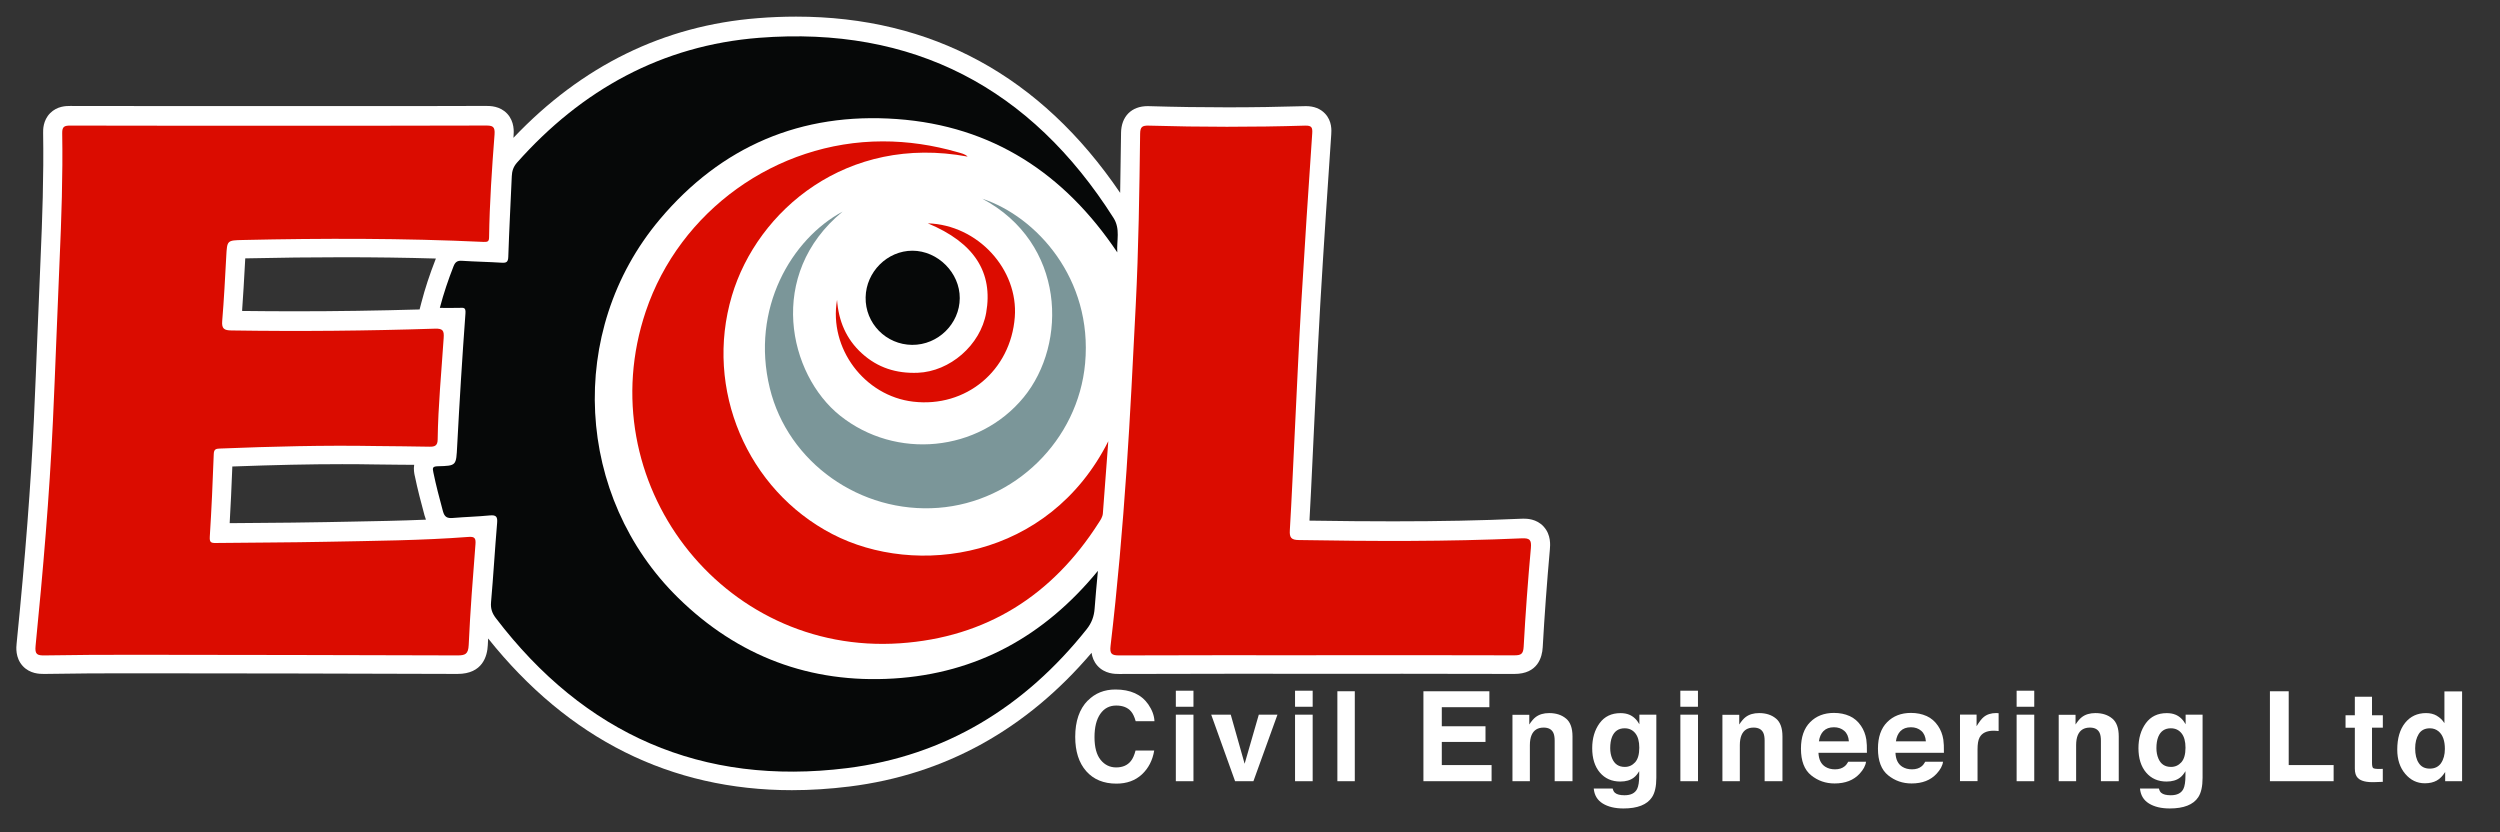 <?xml version="1.0" encoding="UTF-8"?>
<svg id="Layer_1" data-name="Layer 1" xmlns="http://www.w3.org/2000/svg" viewBox="0 0 60 19.978">
  <rect x="0" y="0" width="60" height="19.978" fill="#333333" stroke="none"/>
  <defs>
    <style>
      .cls-1 {
        fill: #db0c00;
      }

      .cls-2 {
        fill: #7b9699;
      }

      .cls-3 {
        fill: #fff;
      }

      .cls-4 {
        fill: #060808;
      }

      .cls-5 {
        fill: #dc0c00;
      }
    </style>
  </defs>
  <g>
    <path class="cls-3" d="M37.049,12.639c-.174-.191-.41-.191-.488-.191-.02,0-.041.001-.063.002-.931.042-1.933.062-3.062.062-.6,0-1.244-.005-2.009-.017.027-.473.049-.948.071-1.41.011-.225.021-.449.032-.674.015-.305.03-.611.044-.916.034-.721.07-1.467.113-2.199.083-1.411.179-2.84.263-4.069.006-.095.022-.319-.148-.5-.112-.119-.267-.18-.462-.18-.011,0-.023 0-.035.001-.605.018-1.224.028-1.842.028-.616,0-1.247-.009-1.877-.028-.014-0-.028-.001-.041-.001-.39,0-.635.247-.64.644l-0.0.021c-.006.468-.013.941-.021,1.417C24.977,1.821,22.361.399,19.105.399c-.299,0-.609.012-.919.037-2.252.176-4.223,1.142-5.864,2.872l.004-.057c.006-.082.025-.33-.152-.521-.174-.188-.412-.188-.514-.188h-.01c-1.007.004-2.014.004-2.867.004l-1.841-0-2.47 0c-.76,0-1.764-0-2.783-.003h-.005c-.093,0-.311,0-.482.174-.172.175-.168.399-.167.472.017,1.03-.02,2.066-.062,3.031-.026.58-.049,1.17-.072,1.741-.027.693-.056,1.409-.088,2.112-.073,1.563-.204,3.269-.414,5.367-.01.094-.034.343.144.541.174.192.413.193.505.193.011-0.0.024,0,.037-0.0.709-.013,1.42-.015,1.961-.015h.225c2.458.002,5.077.005,7.701.015h.008c.606,0,.715-.433.727-.69.003-.054.006-.107.008-.161,1.93,2.416,4.382,3.641,7.291,3.641.448,0,.913-.03,1.382-.088,2.288-.286,4.24-1.365,5.81-3.209.013.098.051.209.139.309.177.199.424.199.517.199h.007c.926-.004,1.843-.005,2.538-.005.376,0,.752 0,1.129 0.0.353.001.708.001,1.061.001l2.074-.001c.789,0,1.724.001,2.678.004h.006c.559,0,.665-.401.678-.641.042-.753.1-1.544.172-2.351.008-.095.031-.347-.148-.542ZM9.954,11.415c.067.328.153.652.235.956.01.036.021.069.034.101-.612.026-1.226.037-1.827.048-.193.003-.386.007-.579.011-.532.011-1.075.015-1.599.019-.235.002-.471.004-.706.006.024-.419.045-.863.064-1.36,1.036-.038,1.858-.056,2.636-.056.275,0,.546.002.807.007.179.003.358.005.537.006.127.001.256.002.384.003-.017.11.002.206.013.259ZM10.458,6.213c-.148.379-.257.711-.344,1.046l-.044.168c-1.003.029-2.005.044-2.983.044-.425,0-.854-.003-1.277-.008.027-.369.047-.739.067-1.099l.009-.163c.834-.018,1.597-.027,2.331-.027.786,0,1.528.01,2.244.031-.001.003-.002.005-.003.008Z"/>
    <path class="cls-1" d="M6.67,3.017c1.661-0,3.322.002,4.982-.004.171-.001.232.02.217.217-.063.818-.119,1.638-.131,2.459-.001.102-.026.121-.13.117-1.925-.09-3.851-.089-5.778-.046-.382.009-.379.007-.4.395-.028.516-.054,1.033-.097,1.548-.016.189.049.226.223.228,1.629.025,3.257.01,4.885-.043.193-.006.219.052.207.226-.053.812-.133,1.622-.144,2.436-.002.143-.066.175-.199.171-.426-.011-.853-.009-1.279-.016-1.248-.022-2.496.011-3.743.06-.095.004-.149.01-.153.133-.024.661-.053,1.323-.095,1.982-.008.132.025.154.141.152.884-.011,1.767-.011,2.651-.029,1.141-.023,2.282-.03,3.421-.117.149-.011.174.037.163.178-.063.803-.126,1.608-.162,2.413-.01.222-.081.254-.277.253-2.567-.009-5.135-.012-7.702-.015-.731-.001-1.463.002-2.194.015-.182.003-.243-.021-.222-.23.179-1.794.332-3.59.416-5.391.06-1.284.103-2.57.16-3.854.045-1.019.08-2.039.063-3.059-.003-.161.055-.182.196-.182,1.661.005,3.322.003,4.983.003"/>
    <path class="cls-4" d="M10.556,7.389c.093-.356.204-.678.328-.996.038-.098.087-.142.2-.134.318.021.638.026.957.046.115.007.154-.017.158-.143.021-.644.056-1.289.084-1.933.005-.125.038-.227.126-.327,1.552-1.748,3.478-2.813,5.812-2.995,3.691-.288,6.52,1.2,8.502,4.321.171.268.073.543.092.829-1.269-1.893-2.997-3.034-5.289-3.2-2.298-.166-4.215.653-5.693,2.41-2.258,2.686-2.02,6.664.441,9.079,1.434,1.407,3.173,2.062,5.174,1.938,1.994-.123,3.614-1.014,4.902-2.584-.029.329-.059.616-.079.905-.013.186-.071.345-.19.495-1.482,1.864-3.393,3.04-5.753,3.335-3.483.434-6.302-.81-8.431-3.605-.086-.113-.125-.225-.112-.375.056-.633.092-1.269.146-1.903.013-.149-.021-.197-.175-.182-.295.029-.592.036-.887.061-.134.011-.2-.018-.239-.164-.083-.308-.165-.616-.229-.929-.022-.106-.024-.144.105-.148.455-.011.441-.017.466-.483.056-1.062.121-2.123.199-3.183.011-.149-.04-.139-.14-.136-.152.005-.304.001-.475.001"/>
    <path class="cls-1" d="M31.589,15.726c-1.577-0-3.153-.003-4.73.004-.183.001-.227-.043-.206-.226.166-1.405.287-2.815.384-4.226.09-1.312.153-2.626.22-3.94.07-1.375.088-2.752.106-4.13.002-.168.055-.197.21-.193,1.249.036,2.498.038,3.746-0.0.165-.005.184.046.174.192-.092,1.358-.183,2.715-.263,4.074-.061,1.039-.105,2.08-.157,3.12-.038.775-.071,1.55-.117,2.325-.011.178.035.233.216.235,1.782.03,3.564.039,5.346-.041.196-.009.24.035.223.233-.071.788-.13,1.577-.173,2.366-.01.179-.063.209-.226.209-1.584-.006-3.168-.003-4.753-.003"/>
    <path class="cls-1" d="M23.221,3.758c-2.894-.536-5.045,1.29-5.655,3.338-.669,2.247.368,4.661,2.41,5.722,2.005,1.042,5.191.61,6.623-2.228-.046.605-.088,1.168-.13,1.731-.007.088-.056.158-.101.227-1.114,1.747-2.703,2.75-4.768,2.891-4.285.293-7.473-3.889-6.102-7.964.813-2.416,3.133-4.079,5.683-4.082.614-.001,1.212.09,1.8.259.085.025.177.042.241.105"/>
    <path class="cls-2" d="M20.221,5.08c-1.834,1.508-1.296,3.909-.058,4.896,1.338,1.067,3.324.875,4.404-.439,1.061-1.291,1.007-3.704-.993-4.768,1.302.43,2.653,1.922,2.469,3.95-.168,1.847-1.685,3.329-3.522,3.469-1.871.143-3.612-1.088-4.046-2.873-.466-1.913.528-3.583,1.745-4.235"/>
    <path class="cls-5" d="M22.267,5.36c1.204.037,2.176,1.108,2.088,2.252-.099,1.285-1.171,2.176-2.439,2.028-1.168-.137-2.028-1.279-1.827-2.444.036.505.218.941.595,1.284.381.347.828.486,1.34.467.773-.03,1.506-.662,1.644-1.439.171-.969-.284-1.684-1.401-2.148"/>
    <path class="cls-4" d="M21.891,8.277c-.627-.005-1.128-.517-1.116-1.141.011-.612.522-1.12,1.125-1.119.609.002,1.137.531,1.134,1.139-.002.615-.523,1.126-1.143,1.121"/>
  </g>
  <g>
    <path class="cls-3" d="M26.107,16.815c.174-.178.396-.267.664-.267.359,0,.622.119.788.357.092.134.142.268.148.403h-.451c-.029-.103-.066-.182-.111-.234-.08-.094-.199-.141-.357-.141-.16,0-.287.066-.38.199s-.14.319-.14.561.05.424.147.544c.098.121.223.181.373.181.155,0,.273-.052.354-.155.045-.056.082-.139.111-.251h.448c-.039.235-.138.427-.296.574-.159.147-.363.221-.611.221-.308,0-.549-.1-.725-.299-.176-.2-.264-.475-.264-.823,0-.377.1-.667.3-.872Z"/>
    <path class="cls-3" d="M28.643,16.962h-.423v-.385h.423v.385ZM28.22,17.152h.423v1.597h-.423v-1.597Z"/>
    <path class="cls-3" d="M30.211,17.152h.448l-.577,1.597h-.44l-.573-1.597h.469l.333,1.178.34-1.178Z"/>
    <path class="cls-3" d="M31.504,16.962h-.423v-.385h.423v.385ZM31.081,17.152h.423v1.597h-.423v-1.597Z"/>
    <path class="cls-3" d="M32.515,18.749h-.418v-2.159h.418v2.159Z"/>
    <path class="cls-3" d="M35.746,16.972h-1.143v.459h1.049v.375h-1.049v.555h1.195v.388h-1.636v-2.159h1.583v.382Z"/>
    <path class="cls-3" d="M37.584,17.244c.104.086.156.23.156.43v1.075h-.428v-.971c0-.084-.011-.148-.033-.193-.04-.082-.118-.123-.232-.123-.141,0-.237.06-.289.18-.027.064-.041.144-.041.243v.864h-.418v-1.594h.404v.233c.054-.082.104-.141.152-.177.085-.065.193-.097.325-.097.164,0,.299.043.403.13Z"/>
    <path class="cls-3" d="M39.099,17.151c.102.042.184.119.246.231v-.23h.407v1.515c0,.206-.035.361-.104.466-.119.18-.348.27-.685.27-.204,0-.37-.04-.499-.12s-.2-.2-.214-.359h.454c.012.049.03.084.058.105.044.038.12.057.227.057.15,0,.251-.05.302-.151.033-.065.05-.173.05-.325v-.102c-.04.068-.083.12-.129.154-.083.064-.191.095-.324.095-.205,0-.368-.072-.491-.216-.122-.144-.184-.339-.184-.585,0-.237.059-.436.177-.599.118-.161.285-.242.502-.242.08,0,.149.012.209.037ZM39.242,18.296c.067-.074.101-.191.101-.352,0-.151-.032-.267-.096-.346s-.148-.119-.256-.119c-.145,0-.246.069-.302.206-.029.073-.044.164-.044.271,0,.093.016.175.047.248.057.135.157.202.304.202.097,0,.179-.037.246-.11Z"/>
    <path class="cls-3" d="M40.751,16.962h-.423v-.385h.423v.385ZM40.329,17.152h.423v1.597h-.423v-1.597Z"/>
    <path class="cls-3" d="M42.623,17.244c.104.086.156.23.156.43v1.075h-.428v-.971c0-.084-.011-.148-.033-.193-.04-.082-.118-.123-.232-.123-.141,0-.237.06-.289.18-.027.064-.041.144-.041.243v.864h-.418v-1.594h.404v.233c.054-.082.104-.141.152-.177.085-.065.193-.097.325-.097.164,0,.299.043.403.13Z"/>
    <path class="cls-3" d="M44.389,17.184c.111.05.203.129.275.236.065.095.108.205.128.33.011.073.016.179.014.317h-1.163c.007.16.062.273.167.337.064.04.141.06.231.06.095,0,.172-.024.231-.073.032-.026.061-.063.086-.11h.427c-.012.095-.064.191-.155.289-.143.155-.343.233-.601.233-.213,0-.4-.065-.562-.196-.162-.131-.244-.344-.244-.639,0-.277.074-.489.221-.637.146-.147.337-.221.57-.221.14,0,.265.025.376.075ZM43.764,17.545c-.059.06-.096.143-.11.247h.719c-.008-.111-.045-.195-.111-.252-.066-.057-.149-.086-.247-.086-.107,0-.19.03-.25.091Z"/>
    <path class="cls-3" d="M46.237,17.184c.111.05.203.129.275.236.065.095.108.205.128.33.011.073.016.179.014.317h-1.163c.007.16.062.273.167.337.064.04.141.06.231.06.095,0,.172-.024.231-.073.032-.026.061-.063.086-.11h.427c-.012.095-.064.191-.155.289-.143.155-.343.233-.601.233-.213,0-.4-.065-.562-.196-.162-.131-.244-.344-.244-.639,0-.277.074-.489.221-.637.146-.147.337-.221.57-.221.14,0,.265.025.376.075ZM45.612,17.545c-.059.06-.096.143-.11.247h.719c-.008-.111-.045-.195-.111-.252-.066-.057-.149-.086-.247-.086-.107,0-.19.03-.25.091Z"/>
    <path class="cls-3" d="M47.932,17.115c.005.001.017.001.035.002v.428c-.025-.003-.049-.005-.07-.006-.019-.001-.037-.002-.049-.002-.169,0-.281.055-.339.164-.032.061-.048.156-.048.284v.763h-.421v-1.597h.398v.278c.065-.106.12-.179.169-.218.077-.065.179-.098.305-.098.007,0,.014.001.019.001Z"/>
    <path class="cls-3" d="M48.822,16.962h-.423v-.385h.423v.385ZM48.399,17.152h.423v1.597h-.423v-1.597Z"/>
    <path class="cls-3" d="M50.694,17.244c.104.086.156.23.156.43v1.075h-.428v-.971c0-.084-.011-.148-.033-.193-.04-.082-.118-.123-.232-.123-.141,0-.237.06-.289.18-.027.064-.041.144-.041.243v.864h-.418v-1.594h.404v.233c.054-.082.104-.141.152-.177.085-.065.193-.097.325-.097.164,0,.299.043.403.13Z"/>
    <path class="cls-3" d="M52.209,17.151c.102.042.184.119.246.231v-.23h.407v1.515c0,.206-.035.361-.104.466-.119.18-.348.27-.685.27-.204,0-.37-.04-.499-.12s-.2-.2-.214-.359h.454c.012.049.03.084.058.105.044.038.12.057.227.057.15,0,.251-.05.302-.151.033-.065.05-.173.05-.325v-.102c-.04.068-.083.12-.129.154-.083.064-.191.095-.324.095-.205,0-.368-.072-.491-.216-.122-.144-.184-.339-.184-.585,0-.237.059-.436.177-.599.118-.161.285-.242.502-.242.08,0,.149.012.209.037ZM52.351,18.296c.067-.074.101-.191.101-.352,0-.151-.032-.267-.096-.346s-.148-.119-.256-.119c-.145,0-.246.069-.302.206-.029.073-.044.164-.044.271,0,.093.016.175.047.248.057.135.157.202.304.202.097,0,.179-.037.246-.11Z"/>
    <path class="cls-3" d="M54.478,16.59h.451v1.771h1.078v.388h-1.529v-2.159Z"/>
    <path class="cls-3" d="M56.293,17.464v-.297h.223v-.445h.412v.445h.26v.297h-.26v.844c0,.065.009.106.025.123.017.016.067.024.152.024.013,0,.026,0,.04-.001.015-.001.028-.002.042-.002v.312l-.197.007c-.198.007-.333-.027-.404-.102-.047-.048-.07-.122-.07-.221v-.983h-.223Z"/>
    <path class="cls-3" d="M58.482,17.178c.075.043.137.102.184.177v-.762h.424v2.156h-.406v-.221c-.06.095-.127.164-.203.206s-.172.065-.285.065c-.186,0-.343-.075-.471-.227-.127-.15-.191-.344-.191-.581,0-.273.064-.487.189-.643.126-.156.293-.234.503-.234.098,0,.183.021.258.064ZM58.585,18.315c.06-.088.092-.202.092-.341,0-.195-.05-.335-.148-.419-.06-.051-.131-.076-.211-.076-.122,0-.211.046-.269.138-.057.093-.085.207-.085.344,0,.147.028.266.087.353.058.089.145.133.265.133.117,0,.207-.044.27-.132Z"/>
  </g>
</svg>